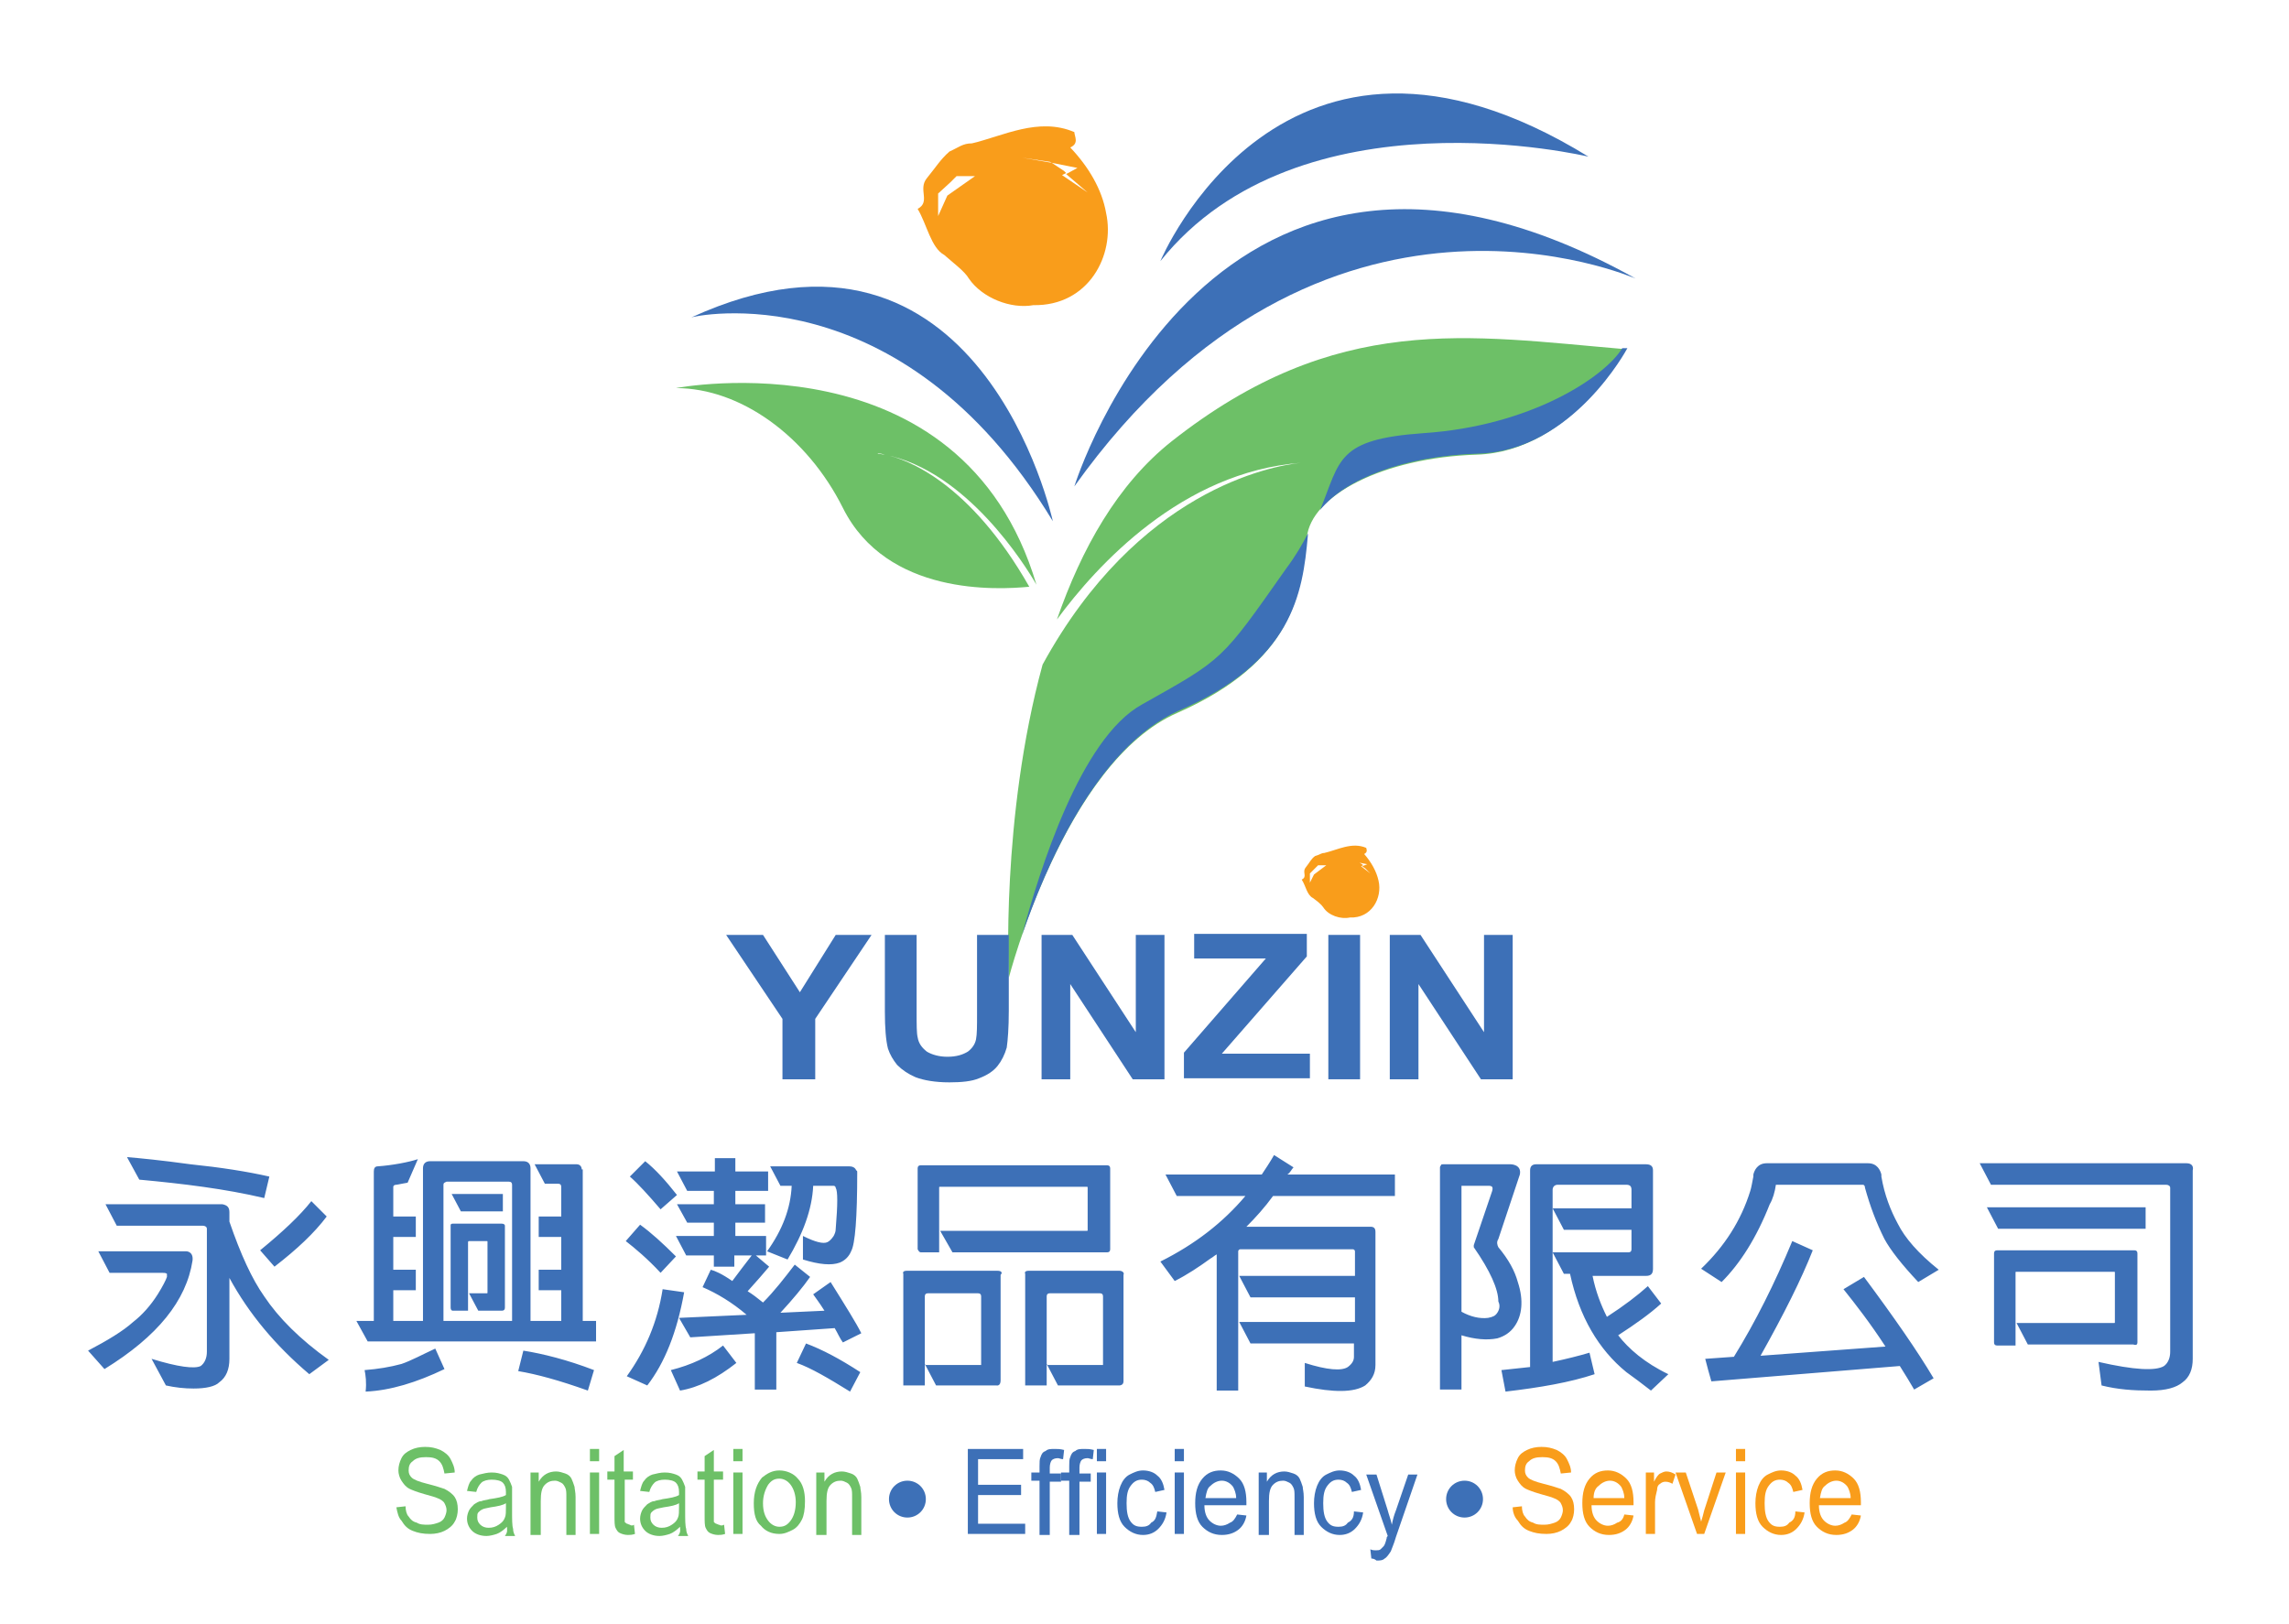 <?xml version="1.0" encoding="utf-8"?>
<!-- Generator: Adobe Illustrator 22.0.1, SVG Export Plug-In . SVG Version: 6.00 Build 0)  -->
<svg version="1.1" id="圖層_1" xmlns="http://www.w3.org/2000/svg" xmlns:xlink="http://www.w3.org/1999/xlink" x="0px" y="0px"
	 viewBox="0 0 223.5 158.6" style="enable-background:new 0 0 223.5 158.6;" xml:space="preserve">
<style type="text/css">
	.st0{fill:#6DC067;}
	.st1{fill:#3D70B7;}
	.st2{fill:#F99D1B;}
</style>
<g>
	<g>
		<g>
			<g>
				<path class="st0" d="M38.7,147.2l0.9-0.1c0,0.4,0.1,0.8,0.3,1c0.2,0.3,0.4,0.5,0.8,0.6c0.3,0.2,0.7,0.2,1.1,0.2
					c0.4,0,0.7-0.1,1-0.2c0.3-0.1,0.5-0.3,0.6-0.5c0.1-0.2,0.2-0.5,0.2-0.7c0-0.3-0.1-0.5-0.2-0.7c-0.1-0.2-0.4-0.4-0.7-0.5
					c-0.2-0.1-0.6-0.2-1.3-0.4c-0.7-0.2-1.2-0.4-1.4-0.5c-0.4-0.2-0.6-0.5-0.8-0.8c-0.2-0.3-0.3-0.7-0.3-1c0-0.4,0.1-0.8,0.3-1.2
					c0.2-0.4,0.5-0.6,0.9-0.8c0.4-0.2,0.9-0.3,1.4-0.3c0.6,0,1,0.1,1.5,0.3c0.4,0.2,0.8,0.5,1,0.9c0.2,0.4,0.4,0.8,0.4,1.3l-1,0.1
					c-0.1-0.5-0.2-0.9-0.5-1.2c-0.3-0.3-0.7-0.4-1.3-0.4c-0.6,0-1,0.1-1.3,0.4c-0.3,0.2-0.4,0.5-0.4,0.9c0,0.3,0.1,0.5,0.3,0.7
					c0.2,0.2,0.7,0.4,1.5,0.6c0.8,0.2,1.4,0.4,1.7,0.5c0.4,0.2,0.8,0.5,1,0.8c0.2,0.3,0.3,0.7,0.3,1.2c0,0.4-0.1,0.9-0.3,1.2
					c-0.2,0.4-0.6,0.7-1,0.9c-0.4,0.2-0.9,0.3-1.4,0.3c-0.7,0-1.2-0.1-1.7-0.3c-0.5-0.2-0.8-0.5-1.1-1
					C38.9,148.2,38.8,147.7,38.7,147.2z"/>
				<path class="st0" d="M49.5,149.1c-0.3,0.3-0.7,0.6-1,0.7c-0.3,0.1-0.7,0.2-1,0.2c-0.6,0-1.1-0.2-1.4-0.5
					c-0.3-0.3-0.5-0.7-0.5-1.2c0-0.3,0.1-0.6,0.2-0.8c0.1-0.2,0.3-0.4,0.5-0.6c0.2-0.1,0.4-0.3,0.7-0.3c0.2-0.1,0.5-0.1,0.8-0.2
					c0.7-0.1,1.3-0.2,1.6-0.4c0-0.1,0-0.2,0-0.3c0-0.4-0.1-0.7-0.3-0.9c-0.2-0.2-0.6-0.3-1.1-0.3c-0.4,0-0.8,0.1-1,0.3
					c-0.2,0.2-0.4,0.5-0.5,0.9l-0.9-0.1c0.1-0.4,0.2-0.8,0.4-1c0.2-0.3,0.5-0.5,0.8-0.6c0.4-0.1,0.8-0.2,1.2-0.2
					c0.5,0,0.8,0.1,1.1,0.2c0.3,0.1,0.5,0.3,0.6,0.5c0.1,0.2,0.2,0.4,0.3,0.7c0,0.2,0,0.5,0,0.9v1.4c0,0.9,0,1.5,0.1,1.8
					c0,0.3,0.1,0.5,0.2,0.7h-1C49.6,149.6,49.5,149.4,49.5,149.1z M49.4,146.8c-0.3,0.2-0.8,0.3-1.5,0.4c-0.4,0.1-0.6,0.1-0.8,0.2
					c-0.2,0.1-0.3,0.2-0.4,0.3c-0.1,0.1-0.1,0.3-0.1,0.5c0,0.3,0.1,0.5,0.3,0.7c0.2,0.2,0.5,0.3,0.8,0.3c0.4,0,0.7-0.1,1-0.3
					c0.3-0.2,0.5-0.4,0.6-0.7c0.1-0.2,0.1-0.6,0.1-1L49.4,146.8z"/>
				<path class="st0" d="M51.8,149.8v-6h0.8v0.9c0.4-0.7,1-1,1.7-1c0.3,0,0.6,0.1,0.9,0.2c0.3,0.1,0.5,0.3,0.6,0.5
					c0.1,0.2,0.2,0.5,0.3,0.8c0,0.2,0.1,0.5,0.1,1v3.7h-0.9v-3.7c0-0.4,0-0.7-0.1-0.9c-0.1-0.2-0.2-0.4-0.4-0.5
					c-0.2-0.1-0.4-0.2-0.6-0.2c-0.4,0-0.7,0.1-1,0.4c-0.3,0.3-0.4,0.8-0.4,1.6v3.3H51.8z"/>
				<path class="st0" d="M57.6,142.7v-1.2h0.9v1.2H57.6z M57.6,149.8v-6h0.9v6H57.6z"/>
				<path class="st0" d="M61.9,148.9l0.1,0.9c-0.3,0.1-0.5,0.1-0.7,0.1c-0.3,0-0.6-0.1-0.8-0.2c-0.2-0.1-0.3-0.3-0.4-0.5
					c-0.1-0.2-0.1-0.6-0.1-1.2v-3.5h-0.7v-0.8h0.7v-1.5l0.9-0.6v2.1h0.9v0.8H61v3.5c0,0.3,0,0.5,0,0.6c0,0.1,0.1,0.1,0.2,0.2
					c0.1,0,0.2,0.1,0.3,0.1C61.6,149,61.8,149,61.9,148.9z"/>
				<path class="st0" d="M66.4,149.1c-0.3,0.3-0.7,0.6-1,0.7c-0.3,0.1-0.7,0.2-1,0.2c-0.6,0-1.1-0.2-1.4-0.5
					c-0.3-0.3-0.5-0.7-0.5-1.2c0-0.3,0.1-0.6,0.2-0.8c0.1-0.2,0.3-0.4,0.5-0.6c0.2-0.1,0.4-0.3,0.7-0.3c0.2-0.1,0.5-0.1,0.8-0.2
					c0.7-0.1,1.3-0.2,1.6-0.4c0-0.1,0-0.2,0-0.3c0-0.4-0.1-0.7-0.3-0.9c-0.2-0.2-0.6-0.3-1.1-0.3c-0.4,0-0.8,0.1-1,0.3
					c-0.2,0.2-0.4,0.5-0.5,0.9l-0.9-0.1c0.1-0.4,0.2-0.8,0.4-1c0.2-0.3,0.5-0.5,0.8-0.6c0.4-0.1,0.8-0.2,1.2-0.2
					c0.5,0,0.8,0.1,1.1,0.2c0.3,0.1,0.5,0.3,0.6,0.5c0.1,0.2,0.2,0.4,0.3,0.7c0,0.2,0,0.5,0,0.9v1.4c0,0.9,0,1.5,0.1,1.8
					c0,0.3,0.1,0.5,0.2,0.7h-1C66.5,149.6,66.4,149.4,66.4,149.1z M66.3,146.8c-0.3,0.2-0.8,0.3-1.5,0.4c-0.4,0.1-0.6,0.1-0.8,0.2
					c-0.2,0.1-0.3,0.2-0.4,0.3c-0.1,0.1-0.1,0.3-0.1,0.5c0,0.3,0.1,0.5,0.3,0.7c0.2,0.2,0.5,0.3,0.8,0.3c0.4,0,0.7-0.1,1-0.3
					c0.3-0.2,0.5-0.4,0.6-0.7c0.1-0.2,0.1-0.6,0.1-1L66.3,146.8z"/>
				<path class="st0" d="M70.7,148.9l0.1,0.9c-0.3,0.1-0.5,0.1-0.7,0.1c-0.3,0-0.6-0.1-0.8-0.2c-0.2-0.1-0.3-0.3-0.4-0.5
					c-0.1-0.2-0.1-0.6-0.1-1.2v-3.5h-0.7v-0.8h0.7v-1.5l0.9-0.6v2.1h0.9v0.8h-0.9v3.5c0,0.3,0,0.5,0,0.6c0,0.1,0.1,0.1,0.2,0.2
					c0.1,0,0.2,0.1,0.3,0.1C70.4,149,70.5,149,70.7,148.9z"/>
				<path class="st0" d="M71.6,142.7v-1.2h0.9v1.2H71.6z M71.6,149.8v-6h0.9v6H71.6z"/>
				<path class="st0" d="M73.6,146.8c0-1.1,0.3-1.9,0.8-2.5c0.5-0.4,1-0.7,1.7-0.7c0.7,0,1.4,0.3,1.8,0.8c0.5,0.5,0.7,1.3,0.7,2.2
					c0,0.8-0.1,1.4-0.3,1.8c-0.2,0.4-0.5,0.8-0.9,1c-0.4,0.2-0.8,0.4-1.3,0.4c-0.8,0-1.4-0.3-1.8-0.8
					C73.8,148.6,73.6,147.9,73.6,146.8z M74.5,146.8c0,0.8,0.2,1.3,0.5,1.7c0.3,0.4,0.7,0.6,1.1,0.6c0.5,0,0.8-0.2,1.1-0.6
					c0.3-0.4,0.5-1,0.5-1.8c0-0.7-0.2-1.3-0.5-1.7c-0.3-0.4-0.7-0.6-1.1-0.6c-0.5,0-0.8,0.2-1.1,0.6
					C74.7,145.5,74.5,146.1,74.5,146.8z"/>
				<path class="st0" d="M79.7,149.8v-6h0.8v0.9c0.4-0.7,1-1,1.7-1c0.3,0,0.6,0.1,0.9,0.2c0.3,0.1,0.5,0.3,0.6,0.5
					c0.1,0.2,0.2,0.5,0.3,0.8c0,0.2,0.1,0.5,0.1,1v3.7h-0.9v-3.7c0-0.4,0-0.7-0.1-0.9c-0.1-0.2-0.2-0.4-0.4-0.5
					c-0.2-0.1-0.4-0.2-0.6-0.2c-0.4,0-0.7,0.1-1,0.4c-0.3,0.3-0.4,0.8-0.4,1.6v3.3H79.7z"/>
				<path class="st1" d="M94.5,149.8v-8.3h5.4v1h-4.4v2.5h4.2v1h-4.2v2.8h4.6v1H94.5z"/>
				<path class="st1" d="M101.5,149.8v-5.2h-0.8v-0.8h0.8v-0.6c0-0.4,0-0.7,0.1-0.9c0.1-0.3,0.2-0.5,0.5-0.6
					c0.2-0.2,0.5-0.2,0.9-0.2c0.3,0,0.5,0,0.9,0.1l-0.1,0.9c-0.2,0-0.4-0.1-0.5-0.1c-0.3,0-0.5,0.1-0.6,0.2
					c-0.1,0.1-0.2,0.4-0.2,0.7v0.6h1.1v0.8h-1.1v5.2H101.5z"/>
				<path class="st1" d="M104.4,149.8v-5.2h-0.8v-0.8h0.8v-0.6c0-0.4,0-0.7,0.1-0.9c0.1-0.3,0.2-0.5,0.5-0.6
					c0.2-0.2,0.5-0.2,0.9-0.2c0.3,0,0.5,0,0.9,0.1l-0.1,0.9c-0.2,0-0.4-0.1-0.5-0.1c-0.3,0-0.5,0.1-0.6,0.2
					c-0.1,0.1-0.2,0.4-0.2,0.7v0.6h1.1v0.8h-1.1v5.2H104.4z"/>
				<path class="st1" d="M107.1,142.7v-1.2h0.9v1.2H107.1z M107.1,149.8v-6h0.9v6H107.1z"/>
				<path class="st1" d="M113,147.6l0.9,0.1c-0.1,0.7-0.4,1.2-0.8,1.6c-0.4,0.4-0.9,0.6-1.5,0.6c-0.7,0-1.3-0.3-1.8-0.8
					c-0.5-0.5-0.7-1.3-0.7-2.3c0-0.6,0.1-1.2,0.3-1.7c0.2-0.5,0.5-0.9,0.9-1.1c0.4-0.2,0.8-0.4,1.3-0.4c0.6,0,1.1,0.2,1.4,0.5
					c0.4,0.3,0.6,0.8,0.7,1.4l-0.9,0.2c-0.1-0.4-0.2-0.7-0.5-0.9c-0.2-0.2-0.5-0.3-0.8-0.3c-0.5,0-0.8,0.2-1.1,0.6
					c-0.3,0.4-0.4,0.9-0.4,1.7c0,0.8,0.1,1.4,0.4,1.8c0.3,0.4,0.6,0.5,1.1,0.5c0.4,0,0.7-0.1,0.9-0.4
					C112.8,148.5,112.9,148.2,113,147.6z"/>
				<path class="st1" d="M114.7,142.7v-1.2h0.9v1.2H114.7z M114.7,149.8v-6h0.9v6H114.7z"/>
				<path class="st1" d="M120.8,147.9l0.9,0.1c-0.1,0.6-0.4,1.1-0.8,1.4c-0.4,0.3-0.9,0.5-1.6,0.5c-0.8,0-1.4-0.3-1.9-0.8
					c-0.5-0.5-0.7-1.3-0.7-2.3c0-1,0.2-1.8,0.7-2.4c0.5-0.6,1.1-0.8,1.8-0.8c0.7,0,1.3,0.3,1.8,0.8c0.5,0.5,0.7,1.3,0.7,2.3
					c0,0.1,0,0.2,0,0.3h-4.1c0,0.7,0.2,1.2,0.5,1.5c0.3,0.3,0.7,0.5,1.1,0.5c0.3,0,0.6-0.1,0.9-0.3
					C120.4,148.6,120.6,148.3,120.8,147.9z M117.7,146.3h3c0-0.5-0.2-0.9-0.3-1.1c-0.3-0.4-0.7-0.6-1.1-0.6c-0.4,0-0.8,0.2-1.1,0.5
					C117.9,145.3,117.8,145.7,117.7,146.3z"/>
				<path class="st1" d="M122.9,149.8v-6h0.8v0.9c0.4-0.7,1-1,1.7-1c0.3,0,0.6,0.1,0.9,0.2c0.3,0.1,0.5,0.3,0.6,0.5
					c0.1,0.2,0.2,0.5,0.3,0.8c0,0.2,0.1,0.5,0.1,1v3.7h-0.9v-3.7c0-0.4,0-0.7-0.1-0.9c-0.1-0.2-0.2-0.4-0.4-0.5
					c-0.2-0.1-0.4-0.2-0.6-0.2c-0.4,0-0.7,0.1-1,0.4c-0.3,0.3-0.4,0.8-0.4,1.6v3.3H122.9z"/>
				<path class="st1" d="M132.2,147.6l0.9,0.1c-0.1,0.7-0.4,1.2-0.8,1.6c-0.4,0.4-0.9,0.6-1.5,0.6c-0.7,0-1.3-0.3-1.8-0.8
					c-0.5-0.5-0.7-1.3-0.7-2.3c0-0.6,0.1-1.2,0.3-1.7c0.2-0.5,0.5-0.9,0.9-1.1c0.4-0.2,0.8-0.4,1.3-0.4c0.6,0,1.1,0.2,1.4,0.5
					c0.4,0.3,0.6,0.8,0.7,1.4l-0.9,0.2c-0.1-0.4-0.2-0.7-0.5-0.9c-0.2-0.2-0.5-0.3-0.8-0.3c-0.5,0-0.8,0.2-1.1,0.6
					c-0.3,0.4-0.4,0.9-0.4,1.7c0,0.8,0.1,1.4,0.4,1.8c0.3,0.4,0.6,0.5,1.1,0.5c0.4,0,0.7-0.1,0.9-0.4
					C132,148.5,132.2,148.2,132.2,147.6z"/>
				<path class="st1" d="M133.9,152.2l-0.1-0.9c0.2,0.1,0.4,0.1,0.5,0.1c0.2,0,0.4,0,0.5-0.1c0.1-0.1,0.2-0.2,0.3-0.3
					c0.1-0.1,0.2-0.4,0.3-0.8c0-0.1,0-0.1,0.1-0.2l-2.1-6h1l1.1,3.5c0.1,0.4,0.3,0.9,0.4,1.4c0.1-0.5,0.2-0.9,0.4-1.4l1.2-3.5h0.9
					l-2.1,6.1c-0.2,0.7-0.4,1.1-0.5,1.4c-0.2,0.3-0.4,0.6-0.6,0.7c-0.2,0.2-0.5,0.2-0.8,0.2C134.3,152.3,134.1,152.2,133.9,152.2z"
					/>
				<path class="st2" d="M147.7,147.2l0.9-0.1c0,0.4,0.1,0.8,0.3,1c0.2,0.3,0.4,0.5,0.8,0.6c0.3,0.2,0.7,0.2,1.1,0.2
					c0.4,0,0.7-0.1,1-0.2c0.3-0.1,0.5-0.3,0.6-0.5c0.1-0.2,0.2-0.5,0.2-0.7c0-0.3-0.1-0.5-0.2-0.7c-0.1-0.2-0.4-0.4-0.7-0.5
					c-0.2-0.1-0.6-0.2-1.3-0.4c-0.7-0.2-1.2-0.4-1.4-0.5c-0.4-0.2-0.6-0.5-0.8-0.8c-0.2-0.3-0.3-0.7-0.3-1c0-0.4,0.1-0.8,0.3-1.2
					c0.2-0.4,0.5-0.6,0.9-0.8c0.4-0.2,0.9-0.3,1.4-0.3c0.6,0,1,0.1,1.5,0.3c0.4,0.2,0.8,0.5,1,0.9c0.2,0.4,0.4,0.8,0.4,1.3l-1,0.1
					c-0.1-0.5-0.2-0.9-0.5-1.2c-0.3-0.3-0.7-0.4-1.3-0.4c-0.6,0-1,0.1-1.3,0.4c-0.3,0.2-0.4,0.5-0.4,0.9c0,0.3,0.1,0.5,0.3,0.7
					c0.2,0.2,0.7,0.4,1.5,0.6c0.8,0.2,1.4,0.4,1.7,0.5c0.4,0.2,0.8,0.5,1,0.8c0.2,0.3,0.3,0.7,0.3,1.2c0,0.4-0.1,0.9-0.3,1.2
					c-0.2,0.4-0.6,0.7-1,0.9c-0.4,0.2-0.9,0.3-1.4,0.3c-0.7,0-1.2-0.1-1.7-0.3c-0.5-0.2-0.8-0.5-1.1-1
					C147.9,148.2,147.7,147.7,147.7,147.2z"/>
				<path class="st2" d="M158.6,147.9l0.9,0.1c-0.1,0.6-0.4,1.1-0.8,1.4c-0.4,0.3-0.9,0.5-1.6,0.5c-0.8,0-1.4-0.3-1.9-0.8
					c-0.5-0.5-0.7-1.3-0.7-2.3c0-1,0.2-1.8,0.7-2.4c0.5-0.6,1.1-0.8,1.8-0.8c0.7,0,1.3,0.3,1.8,0.8c0.5,0.5,0.7,1.3,0.7,2.3
					c0,0.1,0,0.2,0,0.3h-4.1c0,0.7,0.2,1.2,0.5,1.5c0.3,0.3,0.7,0.5,1.1,0.5c0.3,0,0.6-0.1,0.9-0.3
					C158.3,148.6,158.5,148.3,158.6,147.9z M155.6,146.3h3c0-0.5-0.2-0.9-0.3-1.1c-0.3-0.4-0.7-0.6-1.1-0.6c-0.4,0-0.8,0.2-1.1,0.5
					C155.8,145.3,155.6,145.7,155.6,146.3z"/>
				<path class="st2" d="M160.7,149.8v-6h0.8v0.9c0.2-0.4,0.4-0.7,0.6-0.8c0.2-0.1,0.4-0.2,0.6-0.2c0.3,0,0.6,0.1,0.9,0.3l-0.3,0.9
					c-0.2-0.1-0.4-0.2-0.7-0.2c-0.2,0-0.4,0.1-0.5,0.2c-0.2,0.1-0.3,0.3-0.3,0.6c-0.1,0.4-0.2,0.8-0.2,1.2v3.1H160.7z"/>
				<path class="st2" d="M165.7,149.8l-2.1-6h1l1.2,3.6c0.1,0.4,0.2,0.8,0.3,1.2c0.1-0.3,0.2-0.7,0.3-1.1l1.2-3.7h0.9l-2.1,6H165.7z
					"/>
				<path class="st2" d="M169.5,142.7v-1.2h0.9v1.2H169.5z M169.5,149.8v-6h0.9v6H169.5z"/>
				<path class="st2" d="M175.3,147.6l0.9,0.1c-0.1,0.7-0.4,1.2-0.8,1.6c-0.4,0.4-0.9,0.6-1.5,0.6c-0.7,0-1.3-0.3-1.8-0.8
					c-0.5-0.5-0.7-1.3-0.7-2.3c0-0.6,0.1-1.2,0.3-1.7c0.2-0.5,0.5-0.9,0.9-1.1c0.4-0.2,0.8-0.4,1.3-0.4c0.6,0,1.1,0.2,1.4,0.5
					c0.4,0.3,0.6,0.8,0.7,1.4l-0.9,0.2c-0.1-0.4-0.2-0.7-0.5-0.9c-0.2-0.2-0.5-0.3-0.8-0.3c-0.5,0-0.8,0.2-1.1,0.6
					c-0.3,0.4-0.4,0.9-0.4,1.7c0,0.8,0.1,1.4,0.4,1.8c0.3,0.4,0.6,0.5,1.1,0.5c0.4,0,0.7-0.1,0.9-0.4
					C175.1,148.5,175.3,148.2,175.3,147.6z"/>
				<path class="st2" d="M180.8,147.9l0.9,0.1c-0.1,0.6-0.4,1.1-0.8,1.4c-0.4,0.3-0.9,0.5-1.6,0.5c-0.8,0-1.4-0.3-1.9-0.8
					c-0.5-0.5-0.7-1.3-0.7-2.3c0-1,0.2-1.8,0.7-2.4c0.5-0.6,1.1-0.8,1.8-0.8c0.7,0,1.3,0.3,1.8,0.8c0.5,0.5,0.7,1.3,0.7,2.3
					c0,0.1,0,0.2,0,0.3h-4.1c0,0.7,0.2,1.2,0.5,1.5c0.3,0.3,0.7,0.5,1.1,0.5c0.3,0,0.6-0.1,0.9-0.3
					C180.4,148.6,180.6,148.3,180.8,147.9z M177.7,146.3h3c0-0.5-0.2-0.9-0.3-1.1c-0.3-0.4-0.7-0.6-1.1-0.6c-0.4,0-0.8,0.2-1.1,0.5
					C177.9,145.3,177.8,145.7,177.7,146.3z"/>
			</g>
			<path class="st1" d="M90.4,146.4c0,1-0.8,1.8-1.8,1.8c-1,0-1.8-0.8-1.8-1.8c0-1,0.8-1.8,1.8-1.8
				C89.6,144.6,90.4,145.4,90.4,146.4z"/>
			<path class="st1" d="M144.8,146.4c0,1-0.8,1.8-1.8,1.8c-1,0-1.8-0.8-1.8-1.8c0-1,0.8-1.8,1.8-1.8
				C144,144.6,144.8,145.4,144.8,146.4z"/>
		</g>
		<path class="st1" d="M50.6,133.9c1.8,0.3,4,0.9,6.8,1.9l0.6-2c-2.6-1-5-1.6-6.9-1.9L50.6,133.9z M49.1,118.3v-1.7h-5l0.9,1.7H49.1
			z M39.2,133.2c-1.1,0.3-2.3,0.5-3.6,0.6c0.1,0.5,0.2,1.2,0.1,2.1c2.4-0.1,5-0.9,7.7-2.2l-0.9-2C41.2,132.3,40.1,132.9,39.2,133.2z
			 M49,119.5h-4.8c-0.2,0-0.2,0.1-0.2,0.2v8c0,0.2,0.1,0.3,0.2,0.3h1.5v-1.8c0,0,0,0,0,0v-4.9c0,0,0-0.1,0.1-0.1h1.7
			c0.1,0,0.1,0,0.1,0.1v4.9c0,0.1,0,0.1-0.1,0.1h-1.7l0.9,1.7H49c0.2,0,0.3-0.1,0.3-0.3v-8C49.3,119.6,49.2,119.5,49,119.5z
			 M56.8,114.2c0-0.3-0.2-0.5-0.5-0.5h-4.1l1,1.9h1.3c0.2,0,0.3,0.1,0.3,0.3v2.9h-2.2v2h2.2v3.2h-2.2v2h2.2v3h-3v-14.9
			c0-0.4-0.2-0.7-0.7-0.7H42c-0.4,0-0.7,0.2-0.7,0.7v0.7l0,0v0.1c0,0,0,0,0,0V129h-2.9v-3h2.2v-2h-2.2v-3.2h2.2v-2h-2.2v-2.9
			c0-0.1,0.1-0.2,0.3-0.2c0.1,0,1-0.2,1.1-0.2l1-2.3c-0.9,0.3-2.5,0.6-3.9,0.7c-0.3,0-0.4,0.2-0.4,0.5V129h-1.7v0l1.1,2h22.3v-2
			h-1.3V114.2z M49.9,129h-6.6v-13.3c0-0.2,0.1-0.2,0.3-0.3h6.1c0.2,0,0.3,0.1,0.3,0.3V129z M64.5,124.3l1.5-1.6
			c-1.3-1.3-2.4-2.3-3.5-3.1l-1.4,1.6C62,121.9,63.2,122.9,64.5,124.3z M25.8,126.6c-1.2-1.7-2.3-4.1-3.4-7.3v-0.9
			c0-0.5-0.2-0.7-0.7-0.8H10.3v0l1.1,2.1h8.4c0.2,0,0.4,0.1,0.4,0.3v12c0,0.6-0.2,1.1-0.6,1.4c-0.6,0.3-2.2,0.1-4.8-0.7l0,0l1.4,2.6
			c0.9,0.2,1.8,0.3,2.7,0.3c1.2,0,2.1-0.2,2.5-0.6c0.7-0.5,1-1.3,1-2.3v-7.9c1.9,3.5,4.5,6.6,7.8,9.4l1.9-1.4
			C29.3,130.8,27.2,128.7,25.8,126.6z M76.9,123c1.5-2.5,2.4-4.9,2.5-7.2h2c0.1,0,0.2,0.1,0.2,0.2c0.2,0.3,0.2,1.6,0,4
			c0,0.3-0.1,0.5-0.2,0.7c-0.2,0.3-0.4,0.5-0.6,0.6c-0.4,0.2-1.2,0-2.4-0.6l0,2.3c1.6,0.5,2.8,0.6,3.6,0.3c0.5-0.2,0.9-0.6,1.1-1.1
			c0.4-0.7,0.6-3.3,0.6-7.7c0-0.1,0-0.2-0.1-0.2c-0.1-0.3-0.4-0.4-0.7-0.4h-7.7l1,1.9h1.1c-0.1,2.2-0.9,4.3-2.4,6.4L76.9,123z
			 M89.9,122.3h1.8v-2.2l0,0c0,0,0,0,0,0V116c0-0.1,0-0.1,0.1-0.1h14.3c0.1,0,0.1,0,0.1,0.1v4.1c0,0.1,0,0.1-0.1,0.1H91.9
			c0,0,0,0-0.1,0l1.2,2.1h15.1c0.2,0,0.3-0.1,0.3-0.3v-7.9c0-0.2-0.1-0.3-0.3-0.3H89.9c-0.2,0-0.3,0.1-0.3,0.3v7.9
			C89.7,122.2,89.8,122.3,89.9,122.3z M18.8,123.1L18.8,123.1C18.8,123.1,18.8,123.1,18.8,123.1C18.8,123.1,18.8,123,18.8,123.1
			L18.8,123.1c0.1-0.9-0.6-0.9-0.6-0.9H9.6v0l1.1,2.1h5.1c0.2,0,0.4,0,0.5,0.1c0,0.1,0,0.2,0,0.3c-0.1,0.3-0.4,0.9-0.9,1.7
			c-0.7,1.1-1.5,2-2.4,2.7c-1,0.9-2.5,1.8-4.4,2.8l1.6,1.8C15.4,130.5,18.2,127,18.8,123.1z M64.5,118.1l1.6-1.4
			c-1.1-1.4-2.1-2.5-3.1-3.3l-1.5,1.5C62.3,115.6,63.3,116.7,64.5,118.1z M26.8,123.7c2.2-1.7,3.9-3.3,5.1-4.9l-1.5-1.5
			c-1.1,1.4-2.8,3-5,4.8L26.8,123.7z M25.8,117l0.5-2.1c-2.2-0.5-4.8-0.9-7.7-1.2c-2.9-0.4-5-0.6-6.2-0.7l1.2,2.2
			C17.9,115.6,22,116.1,25.8,117z M180,125.9c1.2,1.5,2.6,3.3,4.1,5.6l-12.2,0.9c2.3-4.1,4-7.5,5.1-10.3l-2-0.9
			c-1.7,4.1-3.6,7.9-5.7,11.3l-2.8,0.2c0.2,0.8,0.4,1.5,0.6,2.2l18.4-1.5c0.5,0.8,1,1.6,1.4,2.3l1.9-1.1c-1.6-2.7-3.9-6-6.8-9.9
			L180,125.9z M208.7,131.1v-8.7c0-0.2-0.1-0.3-0.3-0.3H195c-0.2,0-0.3,0.1-0.3,0.3v8.7c0,0.2,0.1,0.3,0.3,0.3h1.8v-2.3l0,0v-4.8
			c0-0.1,0-0.1,0.1-0.1h9.5c0.1,0,0.1,0,0.1,0.1v4.8c0,0.1,0,0.1-0.1,0.1h-9.5c0,0,0,0,0,0l1.1,2.1h10.3
			C208.6,131.4,208.7,131.3,208.7,131.1z M109.3,124.1h-8.9c-0.2,0-0.4,0.1-0.3,0.3v10.9h2.1v-2.1l1.1,2.1h4.4v0h1.4v0h0.2
			c0,0,0.4,0,0.4-0.4v-10.4C109.8,124.3,109.6,124.1,109.3,124.1z M107.7,133.3h-5.5v-6.7c0-0.2,0.1-0.3,0.3-0.3h4.9
			c0.2,0,0.3,0.1,0.3,0.3V133.3z M126.3,114l-1.9-1.2c-0.4,0.7-0.8,1.3-1.2,1.9h-9.4v0l1.1,2.1h6.7c-2.2,2.6-4.9,4.7-8.3,6.4
			l1.4,1.9c1.2-0.6,2.4-1.4,3.5-2.2c0.2-0.1,0.4-0.3,0.6-0.4v13.3h2.1v-4.6h0V129l0,0v-2.3h0v-2.2l0,0v-2.3c0-0.1,0.1-0.2,0.2-0.2
			h11c0.1,0,0.2,0.1,0.2,0.2v2.4H121l1.1,2.1h10.2v2.4H121l1.1,2.1h10.1v1.3c0,0.4-0.2,0.7-0.6,1c-0.6,0.4-2,0.3-4.2-0.4v2.3
			c2.8,0.6,4.8,0.6,5.9-0.1c0.6-0.5,1-1.1,1-2v-13c0-0.4-0.2-0.5-0.5-0.5h-12.1c0.9-0.9,1.8-1.9,2.6-3h11.9v-2.1h-10.5
			C126,114.5,126.1,114.2,126.3,114z M147.9,129.5c0.7-1,0.9-2.5,0.3-4.3c-0.3-1.1-0.9-2.2-1.9-3.4c-0.1-0.2-0.2-0.5,0-0.8l2.1-6.3
			l0,0c0.2-1-0.9-1-0.9-1H147h0h-6.1c-0.1,0-0.2,0-0.2,0.1c0,0-0.1,0.1-0.1,0.2v21.7h2.1v-5.3c1.3,0.4,2.5,0.5,3.5,0.3
			C146.9,130.5,147.5,130.1,147.9,129.5z M146.2,128.2c-0.2,0.3-0.4,0.4-0.9,0.5c-0.8,0.1-1.7-0.1-2.6-0.6v-12.2c0,0,0-0.1,0-0.1
			c0,0,0.1,0,0.1,0h2.5c0.4,0,0.5,0.1,0.4,0.5l-1.8,5.3c0,0.1,0,0.1,0,0.1c0,0.1,0,0.1,0,0.1c1.6,2.3,2.4,4.1,2.4,5.3
			C146.5,127.5,146.4,127.9,146.2,128.2z M64.7,125.9c-0.5,3.2-1.7,6-3.5,8.5l2,0.9c1.7-2.2,2.9-5.2,3.6-9.1L64.7,125.9z
			 M185.3,119.5c-0.7-1.3-1.3-2.8-1.6-4.6l0,0c0,0,0,0,0-0.1c0,0,0-0.1,0-0.1c-0.1-0.4-0.4-1.1-1.3-1.1h-9.9c-0.9,0-1.2,0.7-1.3,1.1
			c0,0.1,0,0.1,0,0.2c0,0,0,0,0,0l0,0c-0.1,0.5-0.2,1.1-0.3,1.4l0,0c-0.9,2.9-2.5,5.4-4.8,7.6l2,1.3c1.8-1.8,3.4-4.3,4.7-7.6
			c0.3-0.5,0.5-1.2,0.6-1.9h0.4v0h8.1c0.1,0,0.2,0.1,0.2,0.3c0.5,1.8,1.1,3.4,1.9,5c0.6,1.1,1.7,2.5,3.3,4.2l2-1.2
			C187.3,122.4,186,120.9,185.3,119.5z M158,130.4c1.7-1.1,3.1-2.1,4.2-3.1l-1.3-1.7c-1,0.9-2.3,1.9-4,3c-0.6-1.2-1.1-2.5-1.4-4h5.2
			c0.5,0,0.7-0.2,0.7-0.7v-9.6c0-0.4-0.2-0.6-0.7-0.6H150c-0.4,0-0.6,0.2-0.6,0.6v19.2c-0.9,0.1-1.8,0.2-2.8,0.3l0.4,2.1
			c3.4-0.4,6.3-0.9,8.7-1.7l-0.5-2.1c-1,0.3-2.2,0.6-3.6,0.9v-16.8c0-0.3,0.2-0.5,0.5-0.5h6.7c0.4,0,0.5,0.2,0.5,0.5v1.8h-7.7
			l1.1,2.1h6.6v1.9c0,0.2-0.1,0.3-0.3,0.3h-7.4l1.1,2.1h0.6c0.9,4.2,2.8,7.4,5.5,9.6c0.7,0.5,1.5,1.1,2.4,1.8l1.7-1.6
			C160.6,133.1,159,131.7,158,130.4z M77.8,133.1c1.4,0.5,3.1,1.5,5.2,2.8l1-1.9c-2-1.3-3.7-2.2-5.3-2.8L77.8,133.1z M65.5,133.8
			l0.9,2c1.8-0.3,3.6-1.2,5.5-2.7l-1.3-1.7C69.2,132.5,67.5,133.3,65.5,133.8z M79.4,126.4c0.2,0.3,0.6,0.8,1.1,1.6l-4.3,0.2
			c1.2-1.3,2.2-2.5,2.9-3.5l-1.5-1.2c-1,1.3-2,2.6-3.1,3.7c-0.5-0.4-1-0.8-1.5-1.1c0.9-1,1.6-1.8,2.1-2.4l-1.3-1.1h1v-1.9h-3v-1.3
			h2.9v-1.8h-2.9v-1.3h3.2v-1.9h-3.2v-1.3h-2v1.3h-3.7v0l1,1.9h2.6v1.3h-3.6v0l1,1.8h2.6v1.3H66l1,1.9h2.7v1.1h2v-1.1h1.7
			c-0.7,0.9-1.3,1.7-1.9,2.5c-1-0.7-1.7-1-2.1-1.1l-0.8,1.7c1.4,0.6,2.9,1.5,4.3,2.7l-6.6,0.3l1.1,1.9l6.3-0.4v5.5h2.1v-5.6l5.7-0.4
			c0.3,0.5,0.5,1,0.8,1.4l1.8-0.9c-0.5-1-1.5-2.6-3-5L79.4,126.4z M97.4,124.1h-8.9c-0.2,0-0.4,0.1-0.3,0.3v10.9h2.1v-2.1l1.1,2.1
			h4.3v0h1.4v0h0.2c0,0,0.4,0.1,0.4-0.5v-10.3C97.9,124.3,97.8,124.1,97.4,124.1z M95.8,133.3h-5.5v-6.7c0-0.2,0.1-0.3,0.3-0.3h4.9
			c0.2,0,0.3,0.1,0.3,0.3V133.3z M213.5,113.6h-20.2v0l1.1,2.1h17.1c0.2,0,0.4,0.1,0.4,0.3v16c0,0.6-0.2,1.1-0.6,1.4
			c-0.8,0.5-2.9,0.4-6.4-0.4l0.3,2.3c1.6,0.4,3.1,0.5,4.8,0.5c1.5,0,2.5-0.3,3.1-0.8c0.7-0.5,1-1.3,1-2.3v-18.4
			C214.2,113.9,214,113.6,213.5,113.6z M209.5,120v-2.1H194l1.1,2.1H209.5z"/>
	</g>
	<g>
		<path class="st1" d="M76.4,105.4v-5.9l-5.5-8.2h3.6l3.6,5.6l3.5-5.6h3.5l-5.5,8.2v5.9H76.4z"/>
		<g>
			<path class="st2" d="M108,20.8c-0.4-2.3-1.7-4.5-3.5-6.4c0.9-0.4,0.4-1.1,0.4-1.5c-3.5-1.5-7,0.4-10,1.1c-0.9,0-1.3,0.4-2.2,0.8
				c-0.9,0.8-1.3,1.5-2.2,2.6c-0.9,1.1,0.4,2.3-0.9,3c0.9,1.5,1.3,3.8,2.6,4.5c0.9,0.8,2,1.6,2.4,2.3c1.3,1.9,4.1,3,6.3,2.6
				C106.3,29.9,108.9,24.9,108,20.8z M92.5,19.1l-0.9,2v-0.8v-1.4l1.2-1.1l0.6-0.6h1.1h0.7L92.5,19.1z M103.7,17.1l0.4-0.2l-0.2-0.2
				l-1.2-0.8l-2.9-0.5l2.7,0.4l0.2,0.1l2.5,0.5l-1.1,0.6l0.7,0.6l1.4,1.2L103.7,17.1z"/>
			<path class="st1" d="M102.8,50.9c0,0-7.1-32.8-35.3-19.9C67.6,30.9,87.9,26.3,102.8,50.9z"/>
			<path class="st1" d="M104.9,47.5c0,0,13.4-43.4,54.8-20.3C159.6,27.2,129.1,13.6,104.9,47.5z"/>
			<path class="st1" d="M113.3,25.5c0,0,11.9-28.6,41.8-10.2C155.1,15.3,126.9,8.5,113.3,25.5z"/>
			<path class="st0" d="M86.4,44.4c-0.2,0-0.5-0.1-0.7-0.1C85.7,44.2,86,44.3,86.4,44.4c8,1.6,13.7,10.8,14.8,12.7
				C93.9,32.5,66,37.9,66,37.9c6.3,0,12.8,4.7,16.3,11.7c4.3,8.6,15.1,8,18.2,7.7C94.7,47.1,88.5,44.8,86.4,44.4z"/>
			<g>
				<path class="st0" d="M114.4,43.1c-5.3,4.2-8.8,10.5-11.2,17.4c3.9-5.3,12.2-14.4,23.8-15.3c0.4,0,0.6-0.1,0.6-0.1
					c-0.2,0-0.4,0-0.6,0.1c-2.9,0.3-15.9,2.7-25.2,19.7c-4.1,15-3.3,30.6-3.3,30.6s5.4-21.1,16.5-25.9c11.1-4.9,12.1-11.5,12.6-17.1
					c0.4-4.1,7.4-7.8,16.6-8.1c9.2-0.3,14.5-10.3,14.5-10.3C143.4,32.8,130.5,30.4,114.4,43.1z"/>
				<g>
					<path class="st1" d="M127.7,52.3c0-0.1,0-0.1,0-0.2c-0.5,1-1.2,2.2-2.1,3.4c-6.4,9.1-6.1,8.8-14.1,13.3
						c-6,3.3-10,16.2-11.7,22.5c2.2-6.4,7.2-18.3,15.3-21.9C126.2,64.6,127.2,58,127.7,52.3z"/>
					<path class="st1" d="M128.9,49.8c2.4-3,8.2-5.3,15.5-5.5C153.6,44,158.9,34,158.9,34c-0.2,0-0.3,0-0.5,0
						c-1.7,2.8-8.9,7.6-19.4,8.3C130.5,42.9,130.9,44.9,128.9,49.8z"/>
				</g>
			</g>
			<path class="st2" d="M134.6,86c-0.2-0.9-0.7-1.8-1.4-2.6c0.4-0.2,0.2-0.5,0.2-0.6c-1.4-0.6-2.8,0.2-4.1,0.5
				c-0.3,0-0.5,0.2-0.9,0.3c-0.4,0.3-0.5,0.6-0.9,1.1c-0.4,0.5,0.2,0.9-0.4,1.2c0.4,0.6,0.5,1.5,1.1,1.8c0.4,0.3,0.8,0.6,1,0.9
				c0.5,0.8,1.7,1.2,2.6,1C133.9,89.7,135,87.7,134.6,86z M128.3,85.4l-0.4,0.8v-0.3v-0.6l0.5-0.5l0.3-0.3h0.5h0.3L128.3,85.4z
				 M132.9,84.6l0.2-0.1l-0.1-0.1l-0.5-0.3l-1.2-0.2l1.1,0.2l0.1,0.1l1,0.2l-0.5,0.2l0.3,0.2l0.5,0.5L132.9,84.6z"/>
			<path class="st1" d="M86.4,91.3h3.1v7.6c0,1.2,0,2,0.1,2.4c0.1,0.6,0.4,1,0.9,1.4c0.5,0.3,1.2,0.5,2,0.5c0.9,0,1.5-0.2,2-0.5
				c0.4-0.3,0.7-0.7,0.8-1.2c0.1-0.5,0.1-1.3,0.1-2.4v-7.8h3.1v7.4c0,1.7-0.1,2.9-0.2,3.6c-0.2,0.7-0.5,1.3-0.9,1.8
				c-0.4,0.5-1,0.9-1.8,1.2c-0.7,0.3-1.7,0.4-2.9,0.4c-1.4,0-2.5-0.2-3.3-0.5c-0.7-0.3-1.3-0.7-1.8-1.2c-0.4-0.5-0.7-1-0.9-1.6
				c-0.2-0.8-0.3-2-0.3-3.6V91.3z"/>
			<path class="st1" d="M101.7,105.4V91.3h3l6.2,9.5v-9.5h2.8v14.1h-3.1l-6.1-9.3v9.3H101.7z"/>
			<path class="st1" d="M115.6,105.4v-2.6l8-9.2h-7v-2.4h11v2.2l-8.3,9.5h8.6v2.4H115.6z"/>
			<path class="st1" d="M129.7,105.4V91.3h3.1v14.1H129.7z"/>
			<path class="st1" d="M135.7,105.4V91.3h3l6.2,9.5v-9.5h2.8v14.1h-3.1l-6.1-9.3v9.3H135.7z"/>
		</g>
	</g>
</g>
</svg>
